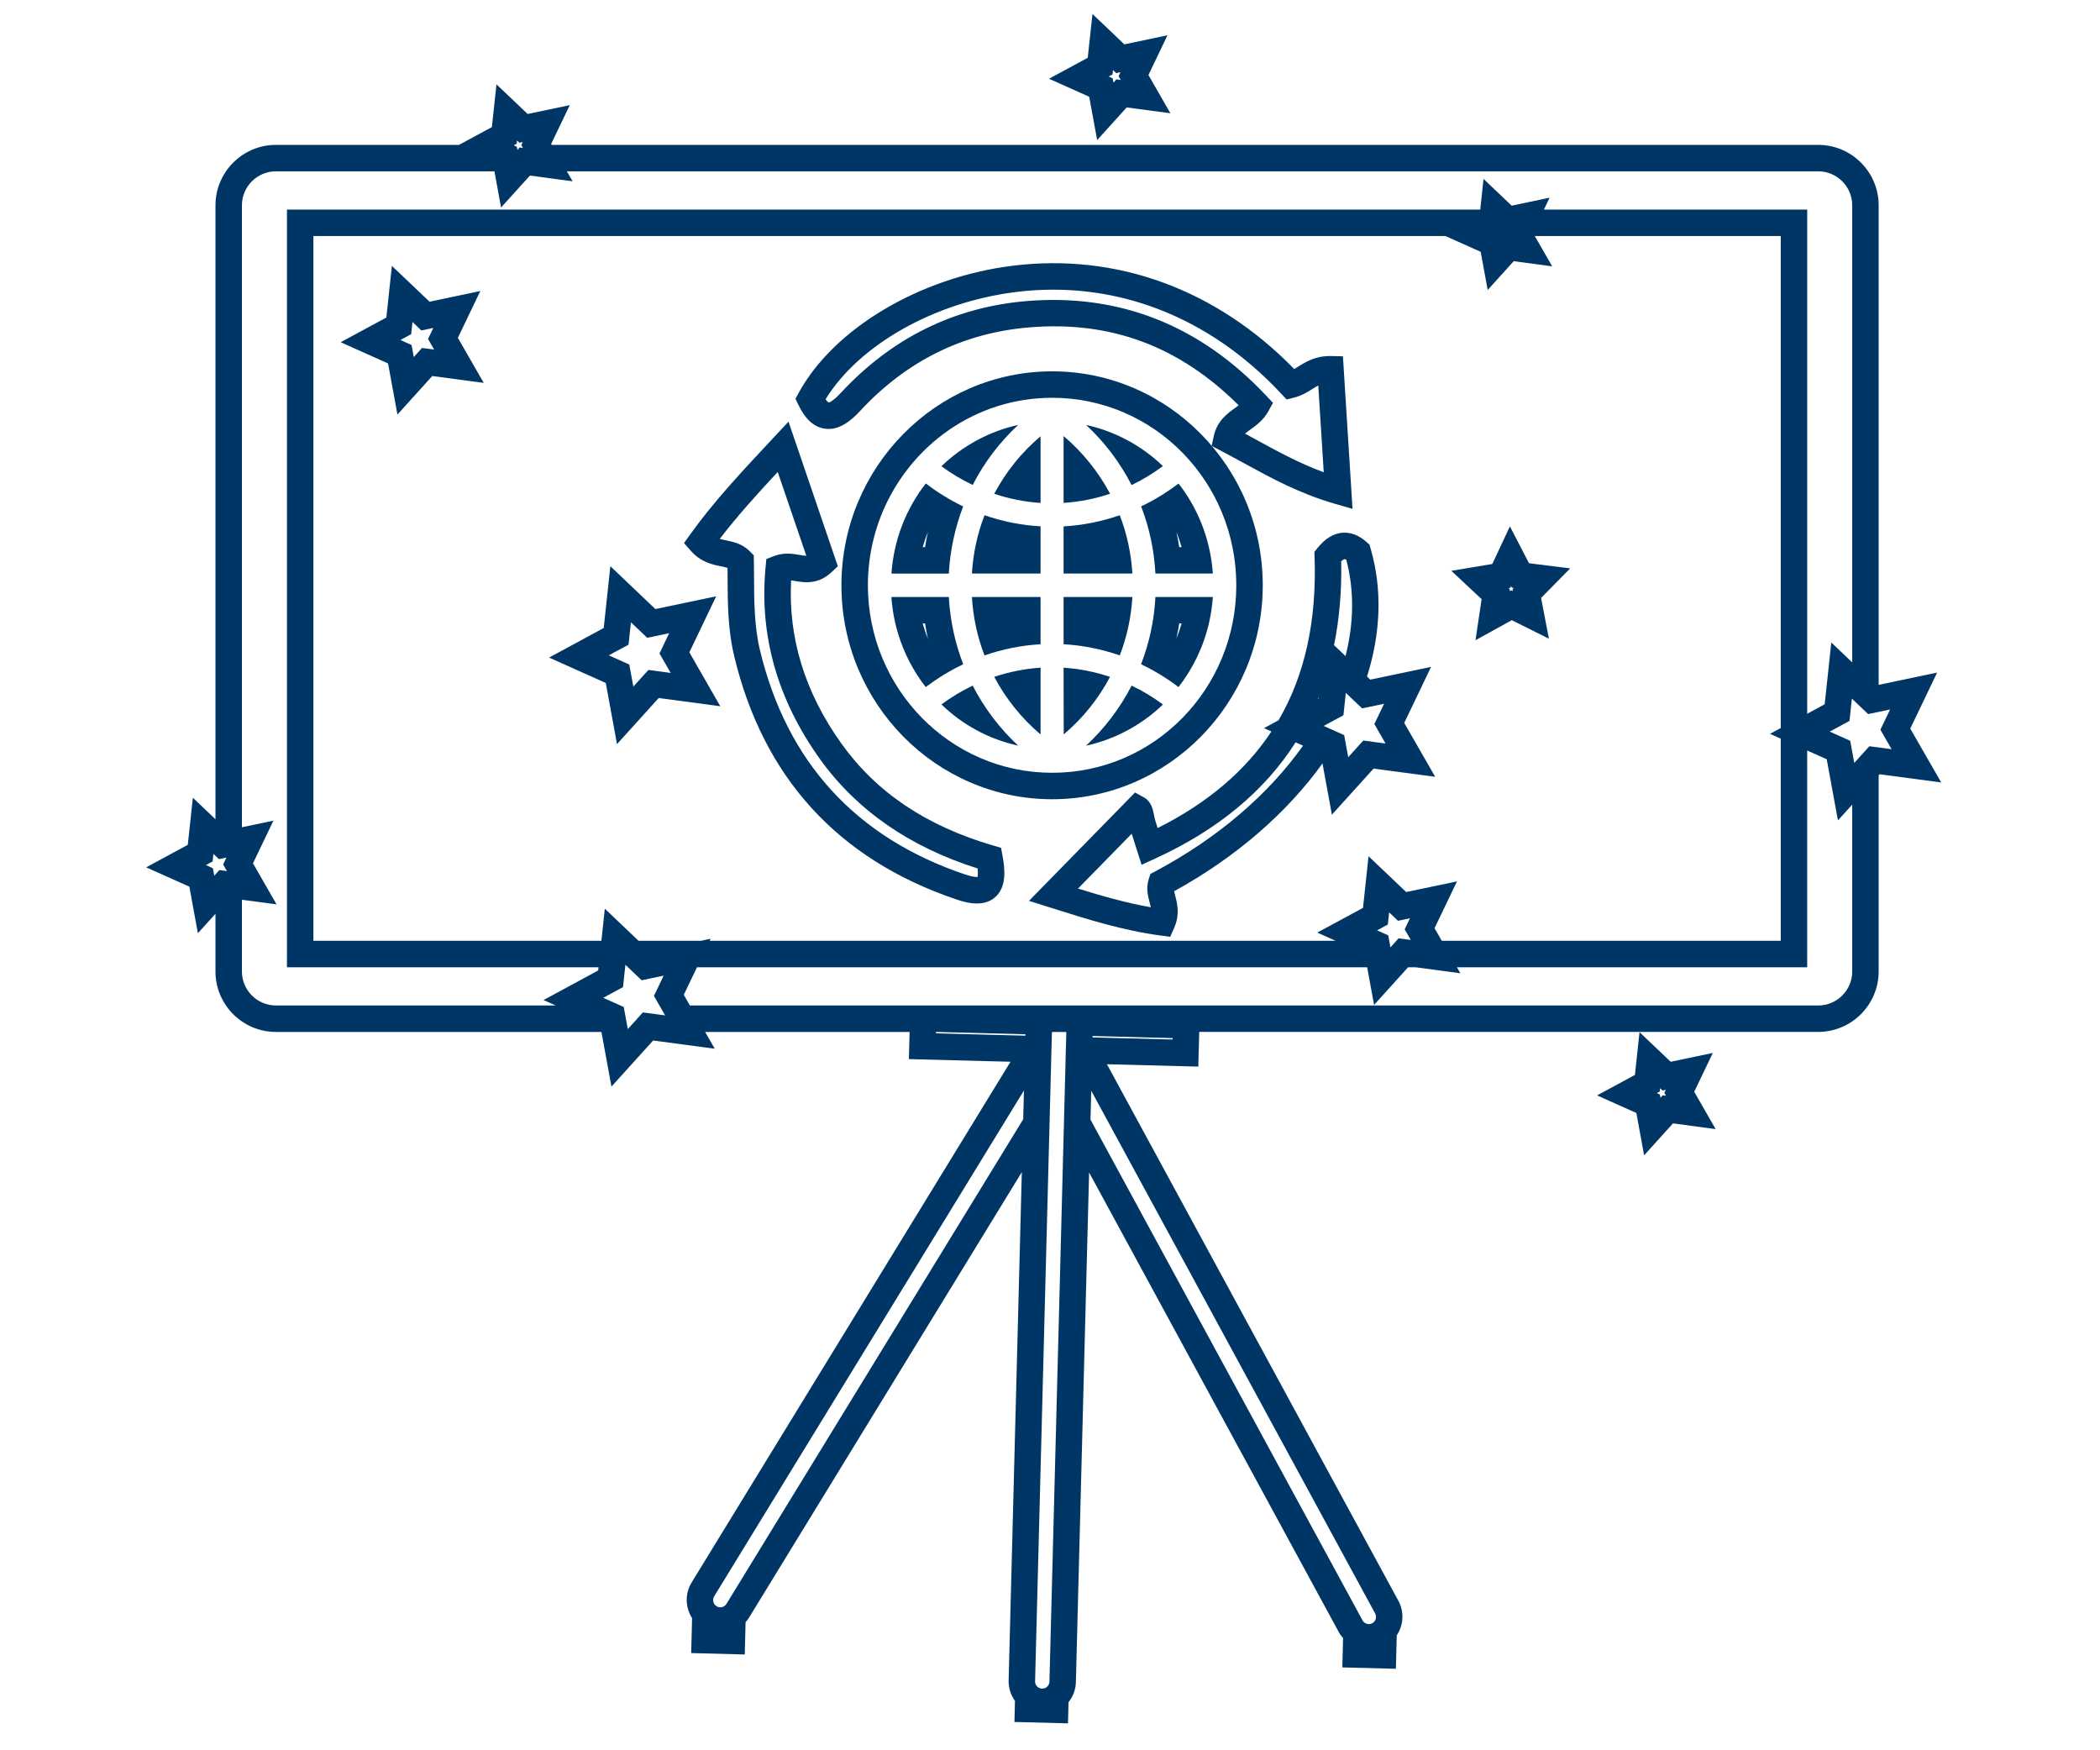 <?xml version="1.0" encoding="UTF-8"?>
<svg id="Layer_1" data-name="Layer 1" xmlns="http://www.w3.org/2000/svg" version="1.1" viewBox="0 0 300 250">
  <defs>
    <style>
      .cls-1 {
        fill: #003665;
        stroke-width: 0px;
      }
    </style>
  </defs>
  <path class="cls-1" d="M68.618,41.567l-7.26,1.526-5.373-5.116-.791,7.376-6.53,3.528,6.774,3.033,1.339,7.301,4.976-5.506,7.353.98-3.694-6.432,3.205-6.69ZM60.283,49.701l-1.172,1.295-.315-1.718-1.595-.716,1.538-.83.187-1.738,1.266,1.205,1.71-.36-.755,1.576.871,1.517-1.735-.231Z"/>
  <path class="cls-1" d="M156.738,20.009l4.219-4.666,6.242.832-3.136-5.458,2.718-5.677-6.16,1.295-4.554-4.336-.675,6.253-5.532,2.994,5.74,2.574,1.139,6.188ZM158.935,10.629l.066-.618.453.432.612-.129-.269.563.311.542-.622-.083-.418.463-.113-.613-.572-.256.553-.301Z"/>
  <path class="cls-1" d="M272.895,104.071l3.838-8.006-8.352,1.754V29.332c0-4.764-3.876-8.64-8.64-8.64H78.812l-.075-.131,2.658-5.544-6.017,1.264-4.455-4.234-.654,6.107-4.695,2.539h-26.151c-4.765,0-8.641,3.876-8.641,8.64v87.689l-3.23-3.08-.723,6.725-5.945,3.218,6.167,2.76,1.218,6.649,2.513-2.775v8.238c0,4.764,3.876,8.64,8.641,8.64h46.496l1.433,7.806,5.955-6.585,8.8,1.172-1.375-2.393h29.211l-.103,3.88,14.52.377-45.559,74.385c-.988,1.619-.886,3.591.07,5.091l-.128,4.983,7.653.205.118-4.613c.176-.202.345-.412.488-.646l38.973-63.636-1.883,72.615c-.029,1.057.3,2.061.905,2.907l-.075,3.01,7.647.197.079-3.018c.644-.811,1.023-1.793,1.049-2.848l1.89-72.817,35.739,65.777.002.002c.149.274.349.498.54.73l-.107,4.185,7.653.197.122-4.767c.948-1.436,1.114-3.325.238-4.936l-41.638-76.647,13.051.339.132-4.954h88.422c4.764,0,8.64-3.876,8.64-8.64v-28.009l.137-.152,8.802,1.173-4.425-7.699ZM73.815,20.533l.051-.476.346.33.465-.098-.206.43.237.413-.473-.063-.318.352-.086-.467-.436-.196.421-.227ZM30.606,125.084l-.197-1.074-.995-.446.959-.52.116-1.079.788.751,1.068-.225-.47.983.543.946-1.08-.144-.732.808ZM39.423,143.619c-2.681,0-4.863-2.181-4.863-4.862v-10.241l4.948.659-3.368-5.862,2.921-6.098-4.501.946V29.332c0-2.681,2.182-4.862,4.863-4.862h31.211l.947,5.17,4.125-4.563,6.095.816-.817-1.423h178.758c2.681,0,4.862,2.181,4.862,4.862v65.282l-2.988-2.844-.947,8.825-2.496,1.35V29.932h-37.61l.81-1.694-5.422,1.137-4.017-3.821-.47,4.378H40.993v108.224h44.513l-.05.461-7.809,4.223,1.738.779h-39.962ZM85.912,134.377h-41.14V33.71h161.712l5.041,2.256,1.001,5.454,3.72-4.114,5.494.738-2.486-4.334h35.139v70.278l-1.534.83,1.534.687v28.872h-48.426l-1.032-1.799,3.205-6.686-7.26,1.522-5.375-5.113-.79,7.375-6.532,3.528,2.622,1.173h-89.421l.14-.292-1.387.292h-8.916l-4.816-4.585-.493,4.585ZM199.804,134.023l-1.172,1.295-.315-1.72-1.594-.712,1.538-.83.186-1.74,1.266,1.205,1.71-.36-.755,1.576.871,1.517-1.735-.231ZM91.836,144.611l-2.15,2.378-.579-3.155-2.928-1.312,2.822-1.526.343-3.19,2.324,2.212,3.138-.661-1.387,2.893,1.599,2.782-3.182-.423ZM133.717,147.598l.006-.201,12.763.332-.005.201-12.763-.332ZM152.325,147.584l-2.404,92.606v.002c-.007.275-.121.531-.32.72-.197.19-.453.277-.733.28-.274-.006-.529-.118-.717-.317-.189-.199-.289-.458-.281-.732l2.401-92.617c.001-.045.022-.084.028-.127h1.994c.01.063.034.122.032.186ZM103.781,229.086c-.144.234-.37.399-.637.463-.265.063-.541.02-.779-.125-.482-.297-.635-.932-.341-1.413l44.254-72.253-.107,4.113-42.39,69.216ZM196.454,230.466c.27.494.083,1.12-.412,1.389-.5.273-1.124.083-1.396-.413l-38.862-71.524.107-4.122,40.563,74.67ZM167.51,148.477l-11.422-.297.005-.201,11.422.297-.006.201ZM264.603,138.757c0,2.681-2.181,4.862-4.862,4.862H98.561l-.877-1.526,1.887-3.937h95.739l.986,5.38,4.864-5.38h1.051l6.414.858-.492-.858h50.037v-30.958l2.788,1.249,1.607,8.733,2.037-2.253v23.83ZM267.048,106.589l-2.152,2.38-.581-3.157-2.925-1.312,2.822-1.526.342-3.19,2.322,2.212,3.139-.659-1.386,2.891,1.599,2.784-3.18-.424Z"/>
  <path class="cls-1" d="M244.689,150.396l-6.018,1.264-4.455-4.234-.654,6.109-5.408,2.926,5.612,2.511,1.108,6.048,4.125-4.563,6.094.816-3.062-5.332,2.658-5.544ZM237.529,156.449l-.318.352-.086-.469-.436-.194.421-.229.051-.474.346.33.466-.098-.206.43.237.413-.474-.063Z"/>
  <path class="cls-1" d="M135.548,85.272h-8.206c.125,1.821.454,3.582.963,5.261.849,2.799,2.2,5.369,3.945,7.608,1.687-1.274,3.476-2.372,5.354-3.261-1.173-3.041-1.877-6.267-2.056-9.608ZM131.808,89.05h.342c.115.735.254,1.466.416,2.192-.295-.714-.548-1.446-.758-2.192Z"/>
  <path class="cls-1" d="M134.487,100.616c3.006,2.903,6.757,4.969,10.965,5.885-2.658-2.467-4.851-5.37-6.494-8.571-1.558.742-3.05,1.64-4.471,2.686Z"/>
  <path class="cls-1" d="M138.957,69.268c.822-1.605,1.781-3.131,2.868-4.565.543-.717,1.119-1.411,1.725-2.08.606-.67,1.243-1.314,1.91-1.933h0c-.519.114-1.033.247-1.541.397-1.015.3-2.005.671-2.962,1.107-2.394,1.089-4.586,2.584-6.47,4.397.711.524,1.439,1.008,2.184,1.454.745.446,1.508.854,2.287,1.224Z"/>
  <path class="cls-1" d="M138.846,81.924h9.807v-6.746c-2.731-.158-5.438-.69-8.008-1.586-1.02,2.639-1.628,5.439-1.798,8.332Z"/>
  <path class="cls-1" d="M159.968,73.592c-1.292.448-2.613.807-3.954,1.074s-2.701.442-4.072.521v6.737h9.827c-.173-2.901-.789-5.692-1.801-8.332Z"/>
  <path class="cls-1" d="M142.033,70.53c2.131.717,4.368,1.161,6.619,1.309v-9.528c-2.713,2.291-4.976,5.106-6.619,8.219Z"/>
  <path class="cls-1" d="M165.059,81.924h8.204c-.042-.606-.106-1.205-.192-1.796-.601-4.143-2.263-7.927-4.706-11.061-1.69,1.274-3.471,2.372-5.348,3.261,1.175,3.041,1.868,6.267,2.041,9.597ZM168.798,78.145h-.335c-.112-.72-.246-1.435-.403-2.146.287.699.533,1.415.738,2.146Z"/>
  <path class="cls-1" d="M163.945,68.043c.745-.452,1.473-.942,2.184-1.47h0c-.376-.362-.764-.71-1.164-1.046-2.799-2.348-6.166-4.037-9.81-4.828,2.664,2.467,4.857,5.377,6.503,8.585.779-.375,1.542-.789,2.287-1.241Z"/>
  <path class="cls-1" d="M151.942,62.285v9.546c2.263-.14,4.497-.592,6.64-1.309-1.655-3.11-3.915-5.936-6.64-8.237Z"/>
  <path class="cls-1" d="M180.393,83.599c0-16.851-13.496-30.56-30.085-30.56s-30.103,13.709-30.103,30.56,13.504,30.559,30.103,30.559,30.085-13.709,30.085-30.559ZM150.308,110.38c-14.631,0-26.324-12.108-26.324-26.781,0-4.585,1.143-8.92,3.16-12.713.807-1.517,1.754-2.948,2.824-4.273,1.605-1.988,3.486-3.739,5.585-5.19,4.199-2.902,9.272-4.605,14.755-4.605,14.622,0,26.306,12.048,26.306,26.781s-11.666,26.781-26.306,26.781Z"/>
  <path class="cls-1" d="M151.942,95.368l.018,9.529c2.725-2.293,4.968-5.109,6.614-8.219-2.143-.717-4.368-1.161-6.631-1.309Z"/>
  <path class="cls-1" d="M165.059,85.272c-.173,3.342-.874,6.567-2.05,9.608,1.877.89,3.666,1.979,5.348,3.261,2.094-2.694,3.619-5.854,4.392-9.315.257-1.153.431-2.341.515-3.555h-8.204ZM168.059,91.191c.157-.709.291-1.423.403-2.141h.335c-.205.728-.451,1.443-.738,2.141Z"/>
  <path class="cls-1" d="M155.147,106.509c1.052-.229,2.079-.532,3.075-.903,2.49-.928,4.783-2.279,6.765-3.945.396-.333.78-.679,1.151-1.036-1.424-1.055-2.921-1.953-4.479-2.695-1.646,3.201-3.839,6.095-6.511,8.579Z"/>
  <path class="cls-1" d="M161.769,85.272h-9.827v6.749c2.734.149,5.45.696,8.026,1.595,1.021-2.648,1.629-5.439,1.801-8.344Z"/>
  <path class="cls-1" d="M148.653,104.905v-9.538c-2.251.149-4.488.601-6.619,1.309,1.643,3.111,3.906,5.935,6.619,8.228Z"/>
  <path class="cls-1" d="M140.644,93.615c2.579-.899,5.278-1.437,8.008-1.595v-6.749h-9.807c.17,2.904.778,5.695,1.798,8.344Z"/>
  <path class="cls-1" d="M137.595,72.336c-1.877-.899-3.649-1.997-5.336-3.279-2.801,3.583-4.575,8.022-4.909,12.867h8.198c.178-3.33.883-6.555,2.047-9.588ZM132.151,78.145h-.335c.207-.736.455-1.458.745-2.162-.159.716-.296,1.437-.41,2.162Z"/>
  <path class="cls-1" d="M117.806,61.225c2.133.334,3.919-1.288,5.066-2.526,6.616-7.14,14.74-11.157,24.144-11.934,11.628-.98,21.447,2.677,29.94,11.127-.167.129-.346.256-.532.391-1.08.775-2.56,1.838-3.027,4.002l-.304,1.408,1.277.666c1.101.574,2.188,1.168,3.28,1.766,3.927,2.148,7.987,4.367,12.99,5.814l2.578.745-1.369-21.79-1.733-.041c-2.17-.026-3.546.816-4.655,1.509-.198.124-.387.242-.569.349-11.106-11.389-25.364-16.616-40.288-14.747-13.219,1.661-25.476,8.952-30.5,18.142l-.465.851.42.873c.985,2.054,2.212,3.164,3.748,3.395ZM145.075,41.714c14.092-1.76,27.581,3.391,37.964,14.53l.76.816,1.081-.271c1.056-.264,1.869-.773,2.585-1.221.307-.192.585-.365.86-.509l.779,12.4c-3.506-1.293-6.614-2.993-9.64-4.648-.535-.293-1.07-.585-1.605-.875.209-.177.464-.362.77-.583.833-.598,1.868-1.341,2.563-2.609l.659-1.203-.938-.998c-9.472-10.083-20.987-14.626-34.207-13.544-10.375.86-19.326,5.279-26.603,13.133-1.21,1.306-1.72,1.356-1.717,1.362-.012-.006-.18-.089-.446-.467,4.768-7.755,15.508-13.851,27.137-15.312Z"/>
  <path class="cls-1" d="M102.952,80.879c.41.085.73.153.98.24.005.48.007.959.009,1.439.018,3.62.038,7.362.931,11.105,4.145,17.362,14.816,29.068,31.719,34.797.859.292,1.922.587,2.972.587.918,0,1.827-.227,2.582-.88,1.657-1.434,1.444-3.919,1.074-5.923l-.211-1.144-1.115-.327c-9.595-2.812-16.696-7.583-21.706-14.585-5.197-7.264-7.605-15.092-7.17-23.293.165.024.349.054.554.089,1.308.223,3.282.559,5.232-1.268l.89-.834-7.049-20.657-2.151,2.301c-4.608,4.926-8.587,9.181-11.904,13.823l-.873,1.22.992,1.125c1.408,1.601,3.047,1.939,4.244,2.185ZM111.102,67.41l4.088,11.978c-.251-.007-.561-.057-.983-.129-.944-.161-2.233-.378-3.641.166l-1.087.423-.111,1.161c-.925,9.692,1.681,18.902,7.745,27.38,5.237,7.319,12.82,12.583,22.551,15.657.065.696.019,1.055-.02,1.223-.215-.004-.75-.018-1.841-.387-15.59-5.282-25.433-16.081-29.256-32.096-.792-3.319-.81-6.841-.827-10.245-.004-.825-.008-1.648-.022-2.467l-.013-.747-.522-.537c-1.095-1.125-2.4-1.395-3.449-1.611-.341-.07-.632-.133-.888-.207,2.404-3.153,5.177-6.227,8.278-9.561Z"/>
  <path class="cls-1" d="M188.219,78.27l-.449.55.025.71c.323,9.142-1.378,16.895-5.147,23.349l-2.082,1.125,1.065.477c-3.72,5.629-9.114,10.214-16.256,13.794-.131-.41-.245-.775-.356-1.14-.069-.229-.113-.469-.157-.694-.162-.827-.385-1.961-1.453-2.55l-1.257-.696-15.155,15.478,3.757,1.183c4.549,1.435,9.704,3.063,15.017,3.764l1.404.186.572-1.297c.836-1.895.432-3.45.137-4.587-.059-.225-.113-.437-.151-.625,8.971-4.927,16.17-11.284,21.194-18.252l1.343,7.32,5.958-6.583,8.801,1.173-4.422-7.697,3.832-8.004-8.685,1.821-.466-.443c1.944-6.148,2.229-12.404.504-18.319l-.151-.518-.403-.362c-1.101-.983-2.245-1.421-3.45-1.343-1.287.101-2.454.814-3.567,2.179ZM188.401,99.534l-.027.248-.083.045c.039-.096.071-.197.109-.293ZM165.022,124.467l-.673.356-.237.725c-.418,1.28-.124,2.413.113,3.325.07.268.129.502.171.714-3.573-.625-7.11-1.651-10.391-2.67l7.664-7.828c.104.33.217.681.346,1.079l1.071,3.351,1.938-.887c8.932-4.084,15.623-9.637,20.063-16.601l1.06.475c-4.866,6.866-12.077,13.156-21.125,17.962ZM197.725,100.524l-1.386,2.893,1.597,2.782-3.179-.424-2.153,2.38-.579-3.155-2.928-1.314,2.822-1.524.343-3.192,2.325,2.212,3.138-.659ZM192.326,79.956c1.18,4.443,1.071,9.108-.108,13.756l-1.64-1.56c.758-3.738,1.116-7.72,1.016-11.976.263-.24.432-.314.489-.317.013,0,.106.018.243.098Z"/>
  <path class="cls-1" d="M210.783,91.447l5.188-2.865,5.304,2.649-1.121-5.821,4.158-4.225-5.88-.734-2.732-5.264-2.518,5.371-5.849.972,4.328,4.052-.877,5.865ZM215.761,83.96l.112-.238.12.231.262.033-.185.188.049.256-.235-.118-.231.127.04-.26-.189-.177.258-.042Z"/>
  <path class="cls-1" d="M88.143,106.286l5.957-6.587,8.801,1.177-4.422-7.699,3.832-8.006-8.685,1.823-6.432-6.122-.946,8.827-7.808,4.223,8.101,3.631,1.602,8.733ZM89.792,92.08l.343-3.192,2.325,2.214,3.138-.661-1.386,2.895,1.597,2.78-3.179-.424-2.154,2.38-.578-3.153-2.929-1.314,2.823-1.526Z"/>
</svg>